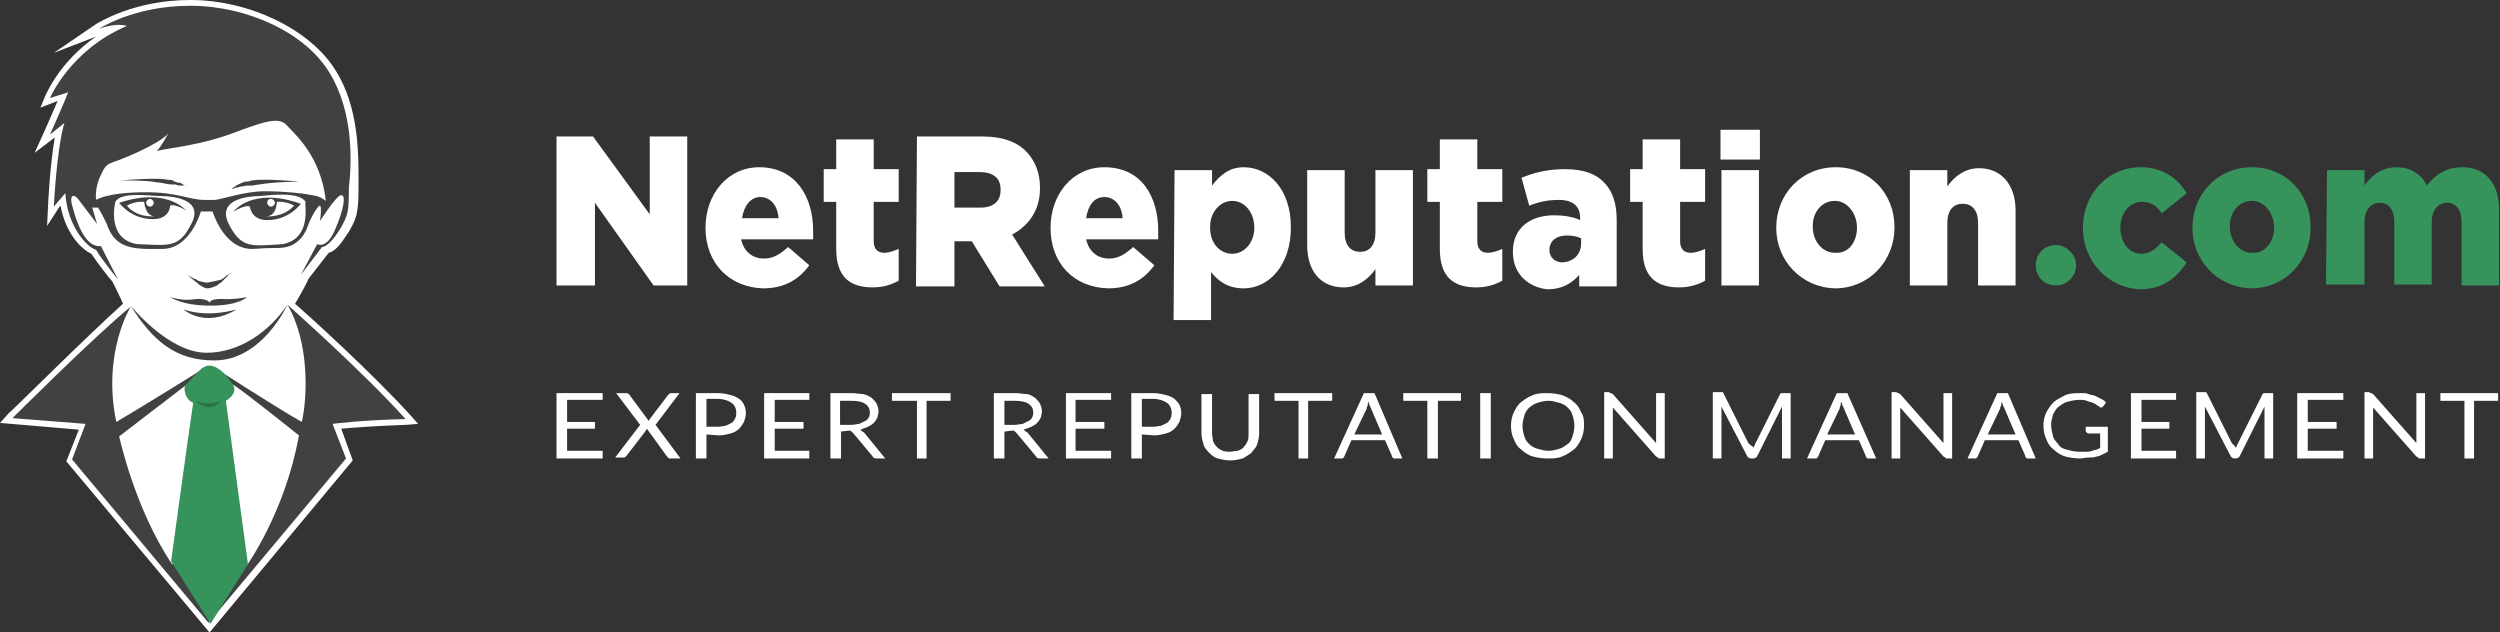 <?xml version="1.0" encoding="utf-8"?>
<!-- Generator: Adobe Illustrator 24.1.3, SVG Export Plug-In . SVG Version: 6.00 Build 0)  -->
<svg version="1.1" id="Layer_1" xmlns="http://www.w3.org/2000/svg" xmlns:xlink="http://www.w3.org/1999/xlink" x="0px" y="0px"
	 viewBox="0 0 260.1 65.8" style="enable-background:new 0 0 260.1 65.8;" xml:space="preserve">
<rect x="0" y="0" width="260.1" height="65.8" fill="#333333" stroke="none"/>
<style type="text/css">
	.st0{clip-path:url(#SVGID_2_);fill:#FFFFFF;}
	.st1{clip-path:url(#SVGID_4_);fill:#414141;}
	.st2{clip-path:url(#SVGID_6_);fill:#414141;}
	.st3{clip-path:url(#SVGID_8_);fill:#37935C;}
	.st4{clip-path:url(#SVGID_10_);fill:#287246;}
	.st5{clip-path:url(#SVGID_12_);fill:#414141;}
	.st6{clip-path:url(#SVGID_14_);fill:#414141;}
	.st7{clip-path:url(#SVGID_16_);fill:#414141;}
	.st8{clip-path:url(#SVGID_18_);fill:#414141;}
	.st9{clip-path:url(#SVGID_20_);fill:#414141;}
	.st10{clip-path:url(#SVGID_22_);fill:#414141;}
	.st11{clip-path:url(#SVGID_24_);fill:#414141;}
	.st12{clip-path:url(#SVGID_26_);fill:#414141;}
	.st13{clip-path:url(#SVGID_28_);fill:#FFFFFF;}
	.st14{clip-path:url(#SVGID_30_);fill:#FFFFFF;}
	.st15{clip-path:url(#SVGID_32_);fill:#FFFFFF;}
	.st16{clip-path:url(#SVGID_34_);fill:#FFFFFF;}
	.st17{clip-path:url(#SVGID_36_);fill:#FFFFFF;}
	.st18{clip-path:url(#SVGID_38_);fill:#FFFFFF;}
	.st19{clip-path:url(#SVGID_40_);fill:#FFFFFF;}
	.st20{clip-path:url(#SVGID_42_);fill:#FFFFFF;}
	.st21{clip-path:url(#SVGID_44_);fill:#FFFFFF;}
	.st22{clip-path:url(#SVGID_46_);fill:#FFFFFF;}
	.st23{clip-path:url(#SVGID_48_);fill:#FFFFFF;}
	.st24{clip-path:url(#SVGID_50_);fill:#FFFFFF;}
	.st25{clip-path:url(#SVGID_52_);fill:#FFFFFF;}
	.st26{clip-path:url(#SVGID_54_);fill:#37935C;}
	.st27{clip-path:url(#SVGID_56_);fill:#37935C;}
	.st28{clip-path:url(#SVGID_58_);fill:#37935C;}
	.st29{clip-path:url(#SVGID_60_);fill:#37935C;}
	.st30{clip-path:url(#SVGID_62_);fill:#FFFFFF;}
	.st31{clip-path:url(#SVGID_64_);fill:#FFFFFF;}
	.st32{clip-path:url(#SVGID_66_);fill:#FFFFFF;}
	.st33{clip-path:url(#SVGID_68_);fill:#FFFFFF;}
	.st34{clip-path:url(#SVGID_70_);fill:#FFFFFF;}
	.st35{clip-path:url(#SVGID_72_);fill:#FFFFFF;}
	.st36{clip-path:url(#SVGID_74_);fill:#FFFFFF;}
	.st37{clip-path:url(#SVGID_76_);fill:#FFFFFF;}
	.st38{clip-path:url(#SVGID_78_);fill:#FFFFFF;}
	.st39{clip-path:url(#SVGID_80_);fill:#FFFFFF;}
	.st40{clip-path:url(#SVGID_82_);fill:#FFFFFF;}
	.st41{clip-path:url(#SVGID_84_);fill:#FFFFFF;}
	.st42{clip-path:url(#SVGID_86_);fill:#FFFFFF;}
	.st43{clip-path:url(#SVGID_88_);fill:#FFFFFF;}
	.st44{clip-path:url(#SVGID_90_);fill:#FFFFFF;}
	.st45{clip-path:url(#SVGID_92_);fill:#FFFFFF;}
	.st46{clip-path:url(#SVGID_94_);fill:#FFFFFF;}
	.st47{clip-path:url(#SVGID_96_);fill:#FFFFFF;}
	.st48{clip-path:url(#SVGID_98_);fill:#FFFFFF;}
	.st49{clip-path:url(#SVGID_100_);fill:#FFFFFF;}
	.st50{clip-path:url(#SVGID_102_);fill:#FFFFFF;}
	.st51{clip-path:url(#SVGID_104_);fill:#FFFFFF;}
	.st52{clip-path:url(#SVGID_106_);fill:#FFFFFF;}
	.st53{clip-path:url(#SVGID_108_);fill:#FFFFFF;}
	.st54{clip-path:url(#SVGID_110_);fill:#FFFFFF;}
	.st55{clip-path:url(#SVGID_112_);fill:#FFFFFF;}
</style>
<g>
	<g>
		<defs>
			<rect id="SVGID_1_" width="260" height="65.8"/>
		</defs>
		<clipPath id="SVGID_2_">
			<use xlink:href="#SVGID_1_"  style="overflow:visible;"/>
		</clipPath>
		<path class="st0" d="M43.5,44.1l-0.8-0.9C38.7,38.8,32.3,33,30.7,31.6c0.6-1,1.3-2.3,1.4-2.6l2.1-2.7c0.9-0.2,1.6-1.5,2.1-2.2
			c0.8-1.4,1-1.9,1-4.6v-0.5c0-2.7,0.1-7.8-2.4-11.7C32.3,3.1,26,0,19.8,0c-5.9,0-9.6,2.4-9.8,2.5L5.6,5.5L10,3.8
			c-3.8,2.6-5.2,6-5.3,6.2l-0.5,1.2L6,10.5c-0.6,1.4-1.4,3.2-1.4,3.2l-1,2.2l2.1-1.6C5.2,17.2,5,21.2,5,21.4l-0.1,2.1L6,21.8
			c0,0,0.1-0.2,0.3-0.4c0.5,2.8,2.1,4.5,3.2,5c0.6,0.9,1.9,2.6,2.2,2.9c0.2,0.4,0.8,1.6,1.1,2.3C8.8,35.2,1,43,0.9,43L0,44l8.2,0.7
			L6.9,48l14.9,17.8l14.9-17.9l-1.2-3.3c1.2-0.1,3.6-0.3,6.8-0.4L43.5,44.1z"/>
	</g>
	<g>
		<defs>
			<rect id="SVGID_3_" width="260" height="65.8"/>
		</defs>
		<clipPath id="SVGID_4_">
			<use xlink:href="#SVGID_3_"  style="overflow:visible;"/>
		</clipPath>
		<path class="st1" d="M42.2,43.6c-4.5-5-12.3-11.9-12.3-11.9c2.3,3.9,2.1,9.6,1.5,12.2c-2.5-1.4-9-5.6-9-5.6l-0.7,0.2l-0.6-0.1
			c0,0-6.6,4.1-9,5.5c-1.5-7.2,1.5-12,1.5-12C9.7,35.1,1.3,43.5,1.3,43.5l7.6,0.6l-1.4,3.7l14.2,17L36,47.7l-1.4-3.6
			C34.6,44.1,37.6,43.7,42.2,43.6 M25.7,58.8l-7.8-0.1c-3.9-5.8-5.5-13.3-5.5-13.3l7.3-5.6c0,0,2.8,0.2,4.5,0.2
			c0.8,0.4,6.9,5.3,6.9,5.3C29.7,53.2,25.7,58.8,25.7,58.8"/>
	</g>
	<g>
		<defs>
			<rect id="SVGID_5_" width="260" height="65.8"/>
		</defs>
		<clipPath id="SVGID_6_">
			<use xlink:href="#SVGID_5_"  style="overflow:visible;"/>
		</clipPath>
		<path class="st2" d="M13.6,31.8c0,0,3.9,4.9,7.9,4.9c3.5,0,6.6-2.3,8.4-5c0,0-2.6,5.8-7.6,5.8C18.3,37.5,15.9,35.5,13.6,31.8"/>
	</g>
	<g>
		<defs>
			<rect id="SVGID_7_" width="260" height="65.8"/>
		</defs>
		<clipPath id="SVGID_8_">
			<use xlink:href="#SVGID_7_"  style="overflow:visible;"/>
		</clipPath>
		<path class="st3" d="M20.8,38.5c0,0-1.2,1.2-1.5,1.6c-0.3,0.4,0.1,1.6,0.8,1.8c-0.4,2.6-2.3,16.5-2.3,16.5l4.1,6.5l3.9-6.2
			l-2.3-17c0,0,1.5-0.8,0.6-1.9C23.3,38.7,22,37.3,20.8,38.5"/>
	</g>
	<g>
		<defs>
			<rect id="SVGID_9_" width="260" height="65.8"/>
		</defs>
		<clipPath id="SVGID_10_">
			<use xlink:href="#SVGID_9_"  style="overflow:visible;"/>
		</clipPath>
		<path class="st4" d="M20.4,41.7c0,0,1.2,0.6,2.6,0C23.1,41.7,21.8,43.2,20.4,41.7"/>
	</g>
	<g>
		<defs>
			<rect id="SVGID_11_" width="260" height="65.8"/>
		</defs>
		<clipPath id="SVGID_12_">
			<use xlink:href="#SVGID_11_"  style="overflow:visible;"/>
		</clipPath>
		<path class="st5" d="M19.1,32.2c0,0,2.2,2,5.5,0C24.5,32.2,21.8,33.1,19.1,32.2"/>
	</g>
	<g>
		<defs>
			<rect id="SVGID_13_" width="260" height="65.8"/>
		</defs>
		<clipPath id="SVGID_14_">
			<use xlink:href="#SVGID_13_"  style="overflow:visible;"/>
		</clipPath>
		<path class="st6" d="M17.7,30.9c0,0,1.2,0.9,4.2,0.9s3.8-0.9,3.8-0.9s-1.2,0.3-2.7,0.2c-1.2,0-1.2,0.4-1.2,0.4s-0.1-0.4-1.2-0.4
			C19.7,31.2,19,31.3,17.7,30.9"/>
	</g>
	<g>
		<defs>
			<rect id="SVGID_15_" width="260" height="65.8"/>
		</defs>
		<clipPath id="SVGID_16_">
			<use xlink:href="#SVGID_15_"  style="overflow:visible;"/>
		</clipPath>
		<path class="st7" d="M23.8,28.5c-0.1,0.1-0.3,0.2-0.5,0.4c-0.1,0.1-0.2,0.1-0.3,0.2c-0.4,0.1-0.9,0.2-1.4,0.3
			c-0.3,0-0.7-0.1-1-0.2c-0.1-0.1-0.3-0.2-0.4-0.2c-0.4-0.2-0.7-0.4-0.7-0.4s0.2,0.2,0.6,0.5c0.2,0.2,0.4,0.3,0.6,0.5
			c0.3,0.2,0.6,0.4,0.9,0.4c0.2,0,0.4-0.1,0.5-0.1c0.2-0.1,0.3-0.1,0.5-0.2c0.1-0.1,0.2-0.2,0.4-0.3c0.1-0.1,0.2-0.2,0.3-0.3
			C23.7,28.7,23.8,28.6,23.8,28.5c0.1-0.1,0.2,0,0.2,0C24.1,28.4,24,28.4,23.8,28.5"/>
	</g>
	<g>
		<defs>
			<rect id="SVGID_17_" width="260" height="65.8"/>
		</defs>
		<clipPath id="SVGID_18_">
			<use xlink:href="#SVGID_17_"  style="overflow:visible;"/>
		</clipPath>
		<path class="st8" d="M19.2,19.3c-0.1-0.1-0.2-0.1-0.3-0.2S18.6,19,18.5,19c-0.2-0.1-0.4-0.1-0.5-0.2s-0.4-0.1-0.6-0.1
			c-0.4-0.1-0.9-0.1-1.4-0.1c-1.8,0-3.6,0.2-3.6,0.2l0,0l0,0c0,0,1.8-0.1,3.5,0.1c0.5,0.1,0.9,0.1,1.3,0.2c0.4,0.1,0.8,0.1,1.1,0.1
			c0.2,0.1,0.3,0.1,0.4,0.1C18.9,19.3,19,19.3,19.2,19.3c0.1,0.1,0.2,0.2,0.2,0.2l0,0l0,0c0,0,0,0,0-0.1
			C19.4,19.6,19.4,19.5,19.2,19.3"/>
	</g>
	<g>
		<defs>
			<rect id="SVGID_19_" width="260" height="65.8"/>
		</defs>
		<clipPath id="SVGID_20_">
			<use xlink:href="#SVGID_19_"  style="overflow:visible;"/>
		</clipPath>
		<path class="st9" d="M31.1,18.9c0,0-1.8-0.2-3.6-0.2c-0.5,0-0.9,0-1.4,0.1c-0.2,0.1-0.4,0.1-0.6,0.1c-0.2,0.1-0.4,0.1-0.5,0.2
			c-0.2,0.1-0.3,0.1-0.4,0.2c-0.1,0.1-0.2,0.1-0.3,0.2c-0.2,0.1-0.2,0.2-0.2,0.2l0,0l0,0l0,0c0,0,0.1-0.1,0.3-0.1
			c0.1-0.1,0.2-0.1,0.4-0.1c0.1-0.1,0.3-0.1,0.4-0.1c0.3-0.1,0.7-0.1,1.1-0.1c0.4-0.1,0.8-0.1,1.3-0.2
			C29.3,18.9,31.1,18.9,31.1,18.9L31.1,18.9L31.1,18.9"/>
	</g>
	<g>
		<defs>
			<rect id="SVGID_21_" width="260" height="65.8"/>
		</defs>
		<clipPath id="SVGID_22_">
			<use xlink:href="#SVGID_21_"  style="overflow:visible;"/>
		</clipPath>
		<path class="st10" d="M34.3,7.6c-2.5-4.2-8.6-7-14.5-7S10.3,3,10.3,3c1.9-0.7,2.9-0.3,2.9-0.3c-5.9,2.5-8,7.5-8,7.5l1.9-0.6
			C6.8,10.4,5.2,14,5.2,14l1.5-1.2c-0.8,2.6-1.1,8.7-1.1,8.7s0.5-0.6,1.2-1.4C7,23.5,9,25.7,10,26c0.5,0.9,2.3,3.1,2.3,3.1
			s-0.8-1.5-1.8-3.5c-1.6,0.2-2.5-2.4-2.9-3.9c-0.5-1.5,0.1-1.6,0.6-0.9c0.6,0.8,1.9,2.5,1.9,2.5l-0.5-1.7h0.6c0,0,0.7,1.1,1.1,2.2
			c1,2.3,3.2,2.1,5.6,2.1c2.9,0,4-3.9,4-3.9h1.2c1.3,3.6,3.3,3.9,4.1,3.9s0.8-0.1,2.7-0.1c1.9,0,2.8-1.2,3.2-2.5
			c0.5-1.2,1.1-2,1.2-1.9c0.2,0.1,0,1.6,0,1.6s1.7-2.7,2.2-2.7c0.5,0,0.3,1.4-0.6,3.5c-0.9,2.2-1.9,1.6-1.9,1.6l-1.7,3.2l2.2-2.9
			c0.4,0,1.1-0.6,1.9-1.9c0.8-1.4,0.9-1.7,0.9-4.3C36.6,16.9,36.8,11.7,34.3,7.6 M19.9,23.3c-1.3,2.6-2.4,2.2-5.6,2.1
			C11,24.9,12,21,12,21c0.6-1.1,3.6-0.6,4.8-0.6C17.9,20.4,21.3,20.7,19.9,23.3 M29.4,25.4c-3.2,0.2-4.3,0.5-5.6-2.1
			c-1.3-2.6,2.1-2.9,3.2-2.9c1.1-0.1,4.1-0.5,4.8,0.6C31.6,21,32.6,24.8,29.4,25.4 M32.4,20.3c-0.9-0.2-2.8-0.4-4.9-0.4
			s-4.6,0.9-5.2,0.9h-0.1l0,0h-0.9c-1.6,0-2.8-0.8-6.1-0.8c-4.1,0-5.2,0.8-5.2,0.8s-0.2-1.2,0.5-2.6c0.6-1.4,0.9-1.1,2.5-1.8
			c1.5-0.6,3.8-1.7,4.5-2.5c0,0-0.8,1.5-1.2,1.8c1.9-0.4,4.5-0.6,7.8-1.8c3.2-1.2,4.9-1.8,5.7-0.9c0.8,0.9,3.6,3.2,4.1,7.9
			C33.6,20.7,33.3,20.4,32.4,20.3"/>
	</g>
	<g>
		<defs>
			<rect id="SVGID_23_" width="260" height="65.8"/>
		</defs>
		<clipPath id="SVGID_24_">
			<use xlink:href="#SVGID_23_"  style="overflow:visible;"/>
		</clipPath>
		<path class="st11" d="M12.4,21.1c0,0,1.2,1.7,3.5,1.7c1.8,0,1.8-1.4,1.8-1.4s0.3-0.3,1.7,0.5C19.4,22,17.5,19.4,12.4,21.1
			 M15.6,20.7c0.2,0,0.4,0.2,0.4,0.4s-0.2,0.4-0.4,0.4c-0.2,0-0.4-0.2-0.4-0.4S15.4,20.7,15.6,20.7 M13.2,21.4c0,0,0.8-0.5,1.8-0.4
			c0,0,0.1,1.5,1.1,1.5C16,22.5,14.3,22.7,13.2,21.4"/>
	</g>
	<g>
		<defs>
			<rect id="SVGID_25_" width="260" height="65.8"/>
		</defs>
		<clipPath id="SVGID_26_">
			<use xlink:href="#SVGID_25_"  style="overflow:visible;"/>
		</clipPath>
		<path class="st12" d="M24.3,22c1.4-0.8,1.7-0.5,1.7-0.5s0.1,1.4,1.8,1.4c2.3,0,3.5-1.7,3.5-1.7C26.2,19.4,24.3,22,24.3,22
			 M28.2,20.7c0.2,0,0.4,0.2,0.4,0.4s-0.2,0.4-0.4,0.4c-0.2,0-0.4-0.2-0.4-0.4S27.9,20.7,28.2,20.7 M27.7,22.5
			c1.1,0,1.1-1.5,1.1-1.5c1-0.1,1.8,0.4,1.8,0.4C29.4,22.7,27.7,22.5,27.7,22.5"/>
	</g>
	<g>
		<defs>
			<rect id="SVGID_27_" width="260" height="65.8"/>
		</defs>
		<clipPath id="SVGID_28_">
			<use xlink:href="#SVGID_27_"  style="overflow:visible;"/>
		</clipPath>
		<polygon class="st13" points="57.9,14.2 61.7,14.2 67.6,22.3 67.6,14.2 71.5,14.2 71.5,29.7 68,29.7 61.9,21.1 61.9,29.7 
			57.9,29.7 		"/>
	</g>
	<g>
		<defs>
			<rect id="SVGID_29_" width="260" height="65.8"/>
		</defs>
		<clipPath id="SVGID_30_">
			<use xlink:href="#SVGID_29_"  style="overflow:visible;"/>
		</clipPath>
		<path class="st14" d="M73.4,23.7L73.4,23.7c0-3.5,2.3-6.3,5.6-6.3c3.8,0,5.6,3.1,5.6,6.6c0,0.3,0,0.6,0,0.9h-7.5
			c0.3,1.3,1.2,2,2.4,2c0.9,0,1.6-0.4,2.5-1.2l2.2,1.9c-1.1,1.5-2.6,2.4-4.8,2.4C75.9,29.9,73.4,27.4,73.4,23.7 M81,22.7
			c-0.1-1.4-0.9-2.2-1.9-2.2s-1.7,0.9-1.9,2.2H81z"/>
	</g>
	<g>
		<defs>
			<rect id="SVGID_31_" width="260" height="65.8"/>
		</defs>
		<clipPath id="SVGID_32_">
			<use xlink:href="#SVGID_31_"  style="overflow:visible;"/>
		</clipPath>
		<path class="st15" d="M87,25.9V21h-1.3v-3.4H87v-3.1h3.9v3.1h2.6V21h-2.6v4.1c0,0.8,0.4,1.2,1.1,1.2c0.5,0,1-0.2,1.5-0.4v3.3
			c-0.7,0.4-1.6,0.7-2.7,0.7C88.4,29.9,87,28.8,87,25.9"/>
	</g>
	<g>
		<defs>
			<rect id="SVGID_33_" width="260" height="65.8"/>
		</defs>
		<clipPath id="SVGID_34_">
			<use xlink:href="#SVGID_33_"  style="overflow:visible;"/>
		</clipPath>
		<path class="st16" d="M95.4,14.2h6.8c2.2,0,3.7,0.6,4.7,1.7c0.8,0.9,1.3,2.1,1.3,3.6v0.1c0,2.3-1.2,3.9-2.9,4.8l3.4,5.4H104
			l-2.9-4.7h-1.8v4.7h-4L95.4,14.2L95.4,14.2z M102,21.6c1.4,0,2.1-0.7,2.1-1.8v-0.1c0-1.2-0.8-1.8-2.2-1.8h-2.6v3.7
			C99.3,21.6,102,21.6,102,21.6z"/>
	</g>
	<g>
		<defs>
			<rect id="SVGID_35_" width="260" height="65.8"/>
		</defs>
		<clipPath id="SVGID_36_">
			<use xlink:href="#SVGID_35_"  style="overflow:visible;"/>
		</clipPath>
		<path class="st17" d="M109.3,23.7L109.3,23.7c0-3.5,2.3-6.3,5.6-6.3c3.9,0,5.6,3.1,5.6,6.6c0,0.3,0,0.6,0,0.9h-7.5
			c0.3,1.3,1.2,2,2.4,2c0.9,0,1.6-0.4,2.5-1.2l2.2,1.9c-1.1,1.5-2.6,2.4-4.8,2.4C111.7,29.9,109.3,27.4,109.3,23.7 M116.8,22.7
			c-0.1-1.4-0.9-2.2-1.9-2.2c-1.1,0-1.7,0.9-1.9,2.2H116.8z"/>
	</g>
	<g>
		<defs>
			<rect id="SVGID_37_" width="260" height="65.8"/>
		</defs>
		<clipPath id="SVGID_38_">
			<use xlink:href="#SVGID_37_"  style="overflow:visible;"/>
		</clipPath>
		<path class="st18" d="M122.2,17.7h3.9v1.6c0.8-1,1.7-1.9,3.3-1.9c2.6,0,4.9,2.3,4.9,6.2v0.1c0,3.9-2.3,6.3-4.9,6.3
			c-1.7,0-2.7-0.8-3.4-1.7v5h-3.9L122.2,17.7L122.2,17.7z M130.5,23.7L130.5,23.7c0-1.6-1-2.8-2.3-2.8c-1.2,0-2.3,1.1-2.3,2.7v0.1
			c0,1.6,1,2.7,2.3,2.7C129.5,26.4,130.5,25.2,130.5,23.7"/>
	</g>
	<g>
		<defs>
			<rect id="SVGID_39_" width="260" height="65.8"/>
		</defs>
		<clipPath id="SVGID_40_">
			<use xlink:href="#SVGID_39_"  style="overflow:visible;"/>
		</clipPath>
		<path class="st19" d="M136,25.5v-7.8h3.9v6.5c0,1.3,0.6,2,1.6,2s1.6-0.7,1.6-2v-6.5h3.9v12h-3.9V28c-0.7,1-1.8,1.9-3.3,1.9
			C137.4,29.9,136,28.2,136,25.5"/>
	</g>
	<g>
		<defs>
			<rect id="SVGID_41_" width="260" height="65.8"/>
		</defs>
		<clipPath id="SVGID_42_">
			<use xlink:href="#SVGID_41_"  style="overflow:visible;"/>
		</clipPath>
		<path class="st20" d="M149.8,25.9V21h-1.3v-3.4h1.3v-3.1h3.9v3.1h2.6V21h-2.6v4.1c0,0.8,0.4,1.2,1.1,1.2c0.5,0,1-0.2,1.5-0.4v3.3
			c-0.7,0.4-1.6,0.7-2.7,0.7C151.2,29.9,149.8,28.8,149.8,25.9"/>
	</g>
	<g>
		<defs>
			<rect id="SVGID_43_" width="260" height="65.8"/>
		</defs>
		<clipPath id="SVGID_44_">
			<use xlink:href="#SVGID_43_"  style="overflow:visible;"/>
		</clipPath>
		<path class="st21" d="M157.4,26.2L157.4,26.2c0-2.5,1.8-3.8,4.3-3.8c1.1,0,2.1,0.2,2.7,0.5v-0.2c0-1.2-0.7-1.9-2.2-1.9
			c-1.2,0-2.1,0.2-3.1,0.6l-0.8-2.9c1.2-0.5,2.6-0.9,4.5-0.9c2,0,3.3,0.5,4.2,1.5c0.8,0.9,1.2,2.1,1.2,3.8v6.9h-3.9v-1.2
			c-0.8,0.9-1.8,1.5-3.3,1.5C159.1,29.9,157.4,28.6,157.4,26.2 M164.5,25.3v-0.5c-0.4-0.2-0.9-0.3-1.5-0.3c-1.1,0-1.8,0.6-1.8,1.5
			V26c0,0.8,0.6,1.3,1.4,1.3C163.7,27.2,164.5,26.5,164.5,25.3"/>
	</g>
	<g>
		<defs>
			<rect id="SVGID_45_" width="260" height="65.8"/>
		</defs>
		<clipPath id="SVGID_46_">
			<use xlink:href="#SVGID_45_"  style="overflow:visible;"/>
		</clipPath>
		<path class="st22" d="M170.9,25.9V21h-1.3v-3.4h1.3v-3.1h3.9v3.1h2.6V21h-2.6v4.1c0,0.8,0.4,1.2,1.1,1.2c0.5,0,1-0.2,1.5-0.4v3.3
			c-0.7,0.4-1.6,0.7-2.7,0.7C172.3,29.9,170.9,28.8,170.9,25.9"/>
	</g>
	<g>
		<defs>
			<rect id="SVGID_47_" width="260" height="65.8"/>
		</defs>
		<clipPath id="SVGID_48_">
			<use xlink:href="#SVGID_47_"  style="overflow:visible;"/>
		</clipPath>
		<path class="st23" d="M179,13.5h4.1v3.1H179V13.5z M179.1,17.7h3.9v12h-3.9V17.7z"/>
	</g>
	<g>
		<defs>
			<rect id="SVGID_49_" width="260" height="65.8"/>
		</defs>
		<clipPath id="SVGID_50_">
			<use xlink:href="#SVGID_49_"  style="overflow:visible;"/>
		</clipPath>
		<path class="st24" d="M184.8,23.7L184.8,23.7c0-3.5,2.6-6.3,6.2-6.3s6.1,2.8,6.1,6.2v0.1c0,3.4-2.6,6.3-6.2,6.3
			C187.4,29.9,184.8,27.1,184.8,23.7 M193.2,23.7L193.2,23.7c0-1.5-1-2.8-2.3-2.8c-1.4,0-2.3,1.2-2.3,2.6v0.1c0,1.5,1,2.7,2.3,2.7
			C192.4,26.4,193.2,25.1,193.2,23.7"/>
	</g>
	<g>
		<defs>
			<rect id="SVGID_51_" width="260" height="65.8"/>
		</defs>
		<clipPath id="SVGID_52_">
			<use xlink:href="#SVGID_51_"  style="overflow:visible;"/>
		</clipPath>
		<path class="st25" d="M198.7,17.7h3.9v1.7c0.7-1,1.8-1.9,3.3-1.9c2.3,0,3.8,1.7,3.8,4.4v7.8h-3.9v-6.5c0-1.3-0.6-2-1.6-2
			s-1.6,0.7-1.6,2v6.5h-3.9L198.7,17.7L198.7,17.7z"/>
	</g>
	<g>
		<defs>
			<rect id="SVGID_53_" width="260" height="65.8"/>
		</defs>
		<clipPath id="SVGID_54_">
			<use xlink:href="#SVGID_53_"  style="overflow:visible;"/>
		</clipPath>
		<path class="st26" d="M216.7,23.7L216.7,23.7c0-3.4,2.5-6.3,6-6.3c2.3,0,3.8,1.1,4.8,2.7l-2.6,2.1c-0.5-0.8-1.1-1.2-2.1-1.2
			c-1.2,0-2.2,1.2-2.2,2.6v0.1c0,1.5,0.9,2.7,2.2,2.7c0.9,0,1.5-0.5,2.1-1.2l2.6,2.1c-1,1.6-2.5,2.8-4.9,2.8
			C219.2,29.9,216.7,27.1,216.7,23.7"/>
	</g>
	<g>
		<defs>
			<rect id="SVGID_55_" width="260" height="65.8"/>
		</defs>
		<clipPath id="SVGID_56_">
			<use xlink:href="#SVGID_55_"  style="overflow:visible;"/>
		</clipPath>
		<path class="st27" d="M228.1,23.7L228.1,23.7c0-3.5,2.6-6.3,6.2-6.3s6.1,2.8,6.1,6.2v0.1c0,3.4-2.6,6.3-6.2,6.3
			C230.7,29.9,228.1,27.1,228.1,23.7 M236.6,23.7L236.6,23.7c0-1.5-1-2.8-2.3-2.8c-1.4,0-2.3,1.2-2.3,2.6v0.1c0,1.5,1,2.7,2.3,2.7
			C235.7,26.4,236.6,25.1,236.6,23.7"/>
	</g>
	<g>
		<defs>
			<rect id="SVGID_57_" width="260" height="65.8"/>
		</defs>
		<clipPath id="SVGID_58_">
			<use xlink:href="#SVGID_57_"  style="overflow:visible;"/>
		</clipPath>
		<path class="st28" d="M242.1,17.7h3.9v1.6c0.7-1,1.8-1.9,3.3-1.9c1.5,0,2.6,0.7,3.2,1.9c0.9-1.2,2.1-1.9,3.7-1.9
			c2.3,0,3.8,1.6,3.8,4.4v7.9h-3.9v-6.6c0-1.3-0.6-2-1.5-2s-1.6,0.7-1.6,2v6.5h-3.9v-6.5c0-1.3-0.6-2-1.5-2s-1.6,0.7-1.6,2v6.5H242
			L242.1,17.7L242.1,17.7z"/>
	</g>
	<g>
		<defs>
			<rect id="SVGID_59_" width="260" height="65.8"/>
		</defs>
		<clipPath id="SVGID_60_">
			<use xlink:href="#SVGID_59_"  style="overflow:visible;"/>
		</clipPath>
		<path class="st29" d="M216,27.6c0,1.1-0.9,2.1-2.1,2.1s-2.1-0.9-2.1-2.1s0.9-2.1,2.1-2.1C215,25.5,216,26.5,216,27.6"/>
	</g>
	<g>
		<defs>
			<rect id="SVGID_61_" width="260" height="65.8"/>
		</defs>
		<clipPath id="SVGID_62_">
			<use xlink:href="#SVGID_61_"  style="overflow:visible;"/>
		</clipPath>
		<polygon class="st30" points="62.7,40.9 62.7,41.6 59,41.6 59,43.9 61.9,43.9 61.9,44.6 59,44.6 59,46.9 62.7,46.9 62.7,47.7 
			57.9,47.7 57.9,40.9 		"/>
	</g>
	<g>
		<defs>
			<rect id="SVGID_63_" width="260" height="65.8"/>
		</defs>
		<clipPath id="SVGID_64_">
			<use xlink:href="#SVGID_63_"  style="overflow:visible;"/>
		</clipPath>
		<path class="st31" d="M66.6,44.2l-2.5-3.3h1.1c0.1,0,0.1,0,0.2,0.1c0.1,0,0.1,0.1,0.1,0.1l2,2.7c0-0.1,0.1-0.1,0.1-0.2l1.9-2.5
			c0.1-0.1,0.1-0.1,0.1-0.1c0.1,0,0.1-0.1,0.1-0.1h1l-2.5,3.3l2.6,3.5h-1.1c-0.1,0-0.1,0-0.2-0.1c-0.1-0.1-0.1-0.1-0.1-0.1l-2.1-2.9
			c0,0.1-0.1,0.1-0.1,0.2l-2,2.6c-0.1,0.1-0.1,0.1-0.1,0.1c-0.1,0.1-0.1,0.1-0.2,0.1H64L66.6,44.2z"/>
	</g>
	<g>
		<defs>
			<rect id="SVGID_65_" width="260" height="65.8"/>
		</defs>
		<clipPath id="SVGID_66_">
			<use xlink:href="#SVGID_65_"  style="overflow:visible;"/>
		</clipPath>
		<path class="st32" d="M73.5,45.2v2.5h-1.1v-6.8h2.3c0.5,0,0.9,0.1,1.3,0.2c0.4,0.1,0.6,0.2,0.9,0.4s0.4,0.4,0.5,0.6
			c0.1,0.2,0.2,0.5,0.2,0.9c0,0.3-0.1,0.6-0.2,0.9c-0.1,0.2-0.3,0.5-0.5,0.7c-0.2,0.2-0.5,0.4-0.9,0.5c-0.4,0.1-0.8,0.2-1.2,0.2
			L73.5,45.2L73.5,45.2z M73.5,44.4h1.2c0.3,0,0.6-0.1,0.8-0.1c0.2-0.1,0.4-0.2,0.6-0.3c0.2-0.1,0.3-0.3,0.4-0.5
			c0.1-0.2,0.1-0.4,0.1-0.6c0-0.4-0.2-0.8-0.5-1c-0.3-0.2-0.8-0.4-1.4-0.4h-1.2V44.4z"/>
	</g>
	<g>
		<defs>
			<rect id="SVGID_67_" width="260" height="65.8"/>
		</defs>
		<clipPath id="SVGID_68_">
			<use xlink:href="#SVGID_67_"  style="overflow:visible;"/>
		</clipPath>
		<polygon class="st33" points="84.2,40.9 84.2,41.6 80.6,41.6 80.6,43.9 83.6,43.9 83.6,44.6 80.6,44.6 80.6,46.9 84.2,46.9 
			84.2,47.7 79.5,47.7 79.5,40.9 		"/>
	</g>
	<g>
		<defs>
			<rect id="SVGID_69_" width="260" height="65.8"/>
		</defs>
		<clipPath id="SVGID_70_">
			<use xlink:href="#SVGID_69_"  style="overflow:visible;"/>
		</clipPath>
		<path class="st34" d="M87.5,44.9v2.8h-1.1v-6.8h2.2c0.5,0,0.9,0.1,1.2,0.1c0.4,0.1,0.6,0.2,0.9,0.4c0.2,0.2,0.4,0.4,0.5,0.6
			c0.1,0.2,0.2,0.5,0.2,0.8c0,0.2-0.1,0.5-0.1,0.6c-0.1,0.2-0.2,0.4-0.4,0.6c-0.2,0.2-0.4,0.3-0.6,0.4c-0.2,0.1-0.5,0.2-0.8,0.3
			c0.1,0.1,0.2,0.2,0.4,0.3l2.2,2.7h-0.9c-0.2,0-0.4-0.1-0.4-0.2l-2-2.4c-0.1-0.1-0.1-0.1-0.2-0.2c-0.1-0.1-0.2-0.1-0.3-0.1
			L87.5,44.9L87.5,44.9z M87.5,44.2h1.1c0.3,0,0.6-0.1,0.8-0.1c0.2-0.1,0.4-0.2,0.6-0.3c0.2-0.1,0.3-0.2,0.4-0.4s0.1-0.4,0.1-0.5
			c0-0.4-0.2-0.7-0.5-0.9s-0.8-0.3-1.4-0.3h-1.2V44.2z"/>
	</g>
	<g>
		<defs>
			<rect id="SVGID_71_" width="260" height="65.8"/>
		</defs>
		<clipPath id="SVGID_72_">
			<use xlink:href="#SVGID_71_"  style="overflow:visible;"/>
		</clipPath>
		<polygon class="st35" points="98.9,40.9 98.9,41.7 96.4,41.7 96.4,47.7 95.4,47.7 95.4,41.7 92.8,41.7 92.8,40.9 		"/>
	</g>
	<g>
		<defs>
			<rect id="SVGID_73_" width="260" height="65.8"/>
		</defs>
		<clipPath id="SVGID_74_">
			<use xlink:href="#SVGID_73_"  style="overflow:visible;"/>
		</clipPath>
		<path class="st36" d="M104.5,44.9v2.8h-1.1v-6.8h2.2c0.5,0,0.9,0.1,1.2,0.1s0.6,0.2,0.9,0.4c0.2,0.2,0.4,0.4,0.5,0.6
			c0.1,0.2,0.2,0.5,0.2,0.8c0,0.2-0.1,0.5-0.1,0.6c-0.1,0.2-0.2,0.4-0.4,0.6c-0.2,0.2-0.4,0.3-0.6,0.4c-0.2,0.1-0.5,0.2-0.8,0.3
			c0.1,0.1,0.2,0.2,0.4,0.3l2.2,2.7h-0.9c-0.2,0-0.4-0.1-0.4-0.2l-2-2.4c-0.1-0.1-0.1-0.1-0.2-0.2c-0.1-0.1-0.2-0.1-0.3-0.1
			L104.5,44.9L104.5,44.9z M104.5,44.2h1.1c0.3,0,0.6-0.1,0.8-0.1c0.2-0.1,0.4-0.2,0.6-0.3s0.3-0.2,0.4-0.4c0.1-0.2,0.1-0.4,0.1-0.5
			c0-0.4-0.2-0.7-0.5-0.9s-0.8-0.3-1.4-0.3h-1.1L104.5,44.2L104.5,44.2z"/>
	</g>
	<g>
		<defs>
			<rect id="SVGID_75_" width="260" height="65.8"/>
		</defs>
		<clipPath id="SVGID_76_">
			<use xlink:href="#SVGID_75_"  style="overflow:visible;"/>
		</clipPath>
		<polygon class="st37" points="115.6,40.9 115.6,41.6 111.9,41.6 111.9,43.9 114.9,43.9 114.9,44.6 111.9,44.6 111.9,46.9 
			115.6,46.9 115.6,47.7 110.9,47.7 110.9,40.9 		"/>
	</g>
	<g>
		<defs>
			<rect id="SVGID_77_" width="260" height="65.8"/>
		</defs>
		<clipPath id="SVGID_78_">
			<use xlink:href="#SVGID_77_"  style="overflow:visible;"/>
		</clipPath>
		<path class="st38" d="M118.8,45.2v2.5h-1.1v-6.8h2.3c0.5,0,0.9,0.1,1.3,0.2c0.4,0.1,0.6,0.2,0.9,0.4c0.2,0.2,0.4,0.4,0.5,0.6
			s0.2,0.5,0.2,0.9c0,0.3-0.1,0.6-0.2,0.9c-0.1,0.2-0.3,0.5-0.5,0.7c-0.2,0.2-0.5,0.4-0.9,0.5c-0.4,0.1-0.8,0.2-1.2,0.2L118.8,45.2
			L118.8,45.2z M118.8,44.4h1.2c0.3,0,0.6-0.1,0.8-0.1c0.2-0.1,0.4-0.2,0.6-0.3s0.3-0.3,0.4-0.5s0.1-0.4,0.1-0.6
			c0-0.4-0.2-0.8-0.5-1c-0.3-0.2-0.8-0.4-1.4-0.4h-1.2V44.4z"/>
	</g>
	<g>
		<defs>
			<rect id="SVGID_79_" width="260" height="65.8"/>
		</defs>
		<clipPath id="SVGID_80_">
			<use xlink:href="#SVGID_79_"  style="overflow:visible;"/>
		</clipPath>
		<path class="st39" d="M127.9,47c0.3,0,0.6-0.1,0.9-0.1c0.2-0.1,0.5-0.2,0.6-0.4c0.2-0.2,0.3-0.4,0.4-0.6s0.1-0.5,0.1-0.8V41h1.1
			v4.1c0,0.4-0.1,0.8-0.2,1.1c-0.1,0.4-0.4,0.6-0.6,0.9c-0.2,0.2-0.6,0.4-0.9,0.6c-0.4,0.1-0.8,0.2-1.3,0.2s-0.9-0.1-1.3-0.2
			c-0.4-0.1-0.7-0.4-0.9-0.6c-0.2-0.2-0.5-0.5-0.6-0.9s-0.2-0.7-0.2-1.1V41h1.1v4.1c0,0.3,0.1,0.5,0.1,0.8c0.1,0.2,0.2,0.4,0.4,0.6
			c0.2,0.2,0.4,0.3,0.6,0.4C127.2,46.9,127.5,47,127.9,47"/>
	</g>
	<g>
		<defs>
			<rect id="SVGID_81_" width="260" height="65.8"/>
		</defs>
		<clipPath id="SVGID_82_">
			<use xlink:href="#SVGID_81_"  style="overflow:visible;"/>
		</clipPath>
		<polygon class="st40" points="138.6,40.9 138.6,41.7 136.1,41.7 136.1,47.7 135.1,47.7 135.1,41.7 132.6,41.7 132.6,40.9 		"/>
	</g>
	<g>
		<defs>
			<rect id="SVGID_83_" width="260" height="65.8"/>
		</defs>
		<clipPath id="SVGID_84_">
			<use xlink:href="#SVGID_83_"  style="overflow:visible;"/>
		</clipPath>
		<path class="st41" d="M145.9,47.7h-0.8c-0.1,0-0.2,0-0.2-0.1c-0.1-0.1-0.1-0.1-0.1-0.2l-0.7-1.6h-3.5l-0.7,1.6
			c0,0.1-0.1,0.1-0.1,0.2c-0.1,0.1-0.1,0.1-0.2,0.1h-0.8l3.1-6.8h1.1L145.9,47.7z M140.9,45.2h2.9l-1.2-2.8
			c-0.1-0.2-0.2-0.4-0.2-0.6c-0.1,0.1-0.1,0.2-0.1,0.4c-0.1,0.1-0.1,0.2-0.1,0.3L140.9,45.2z"/>
	</g>
	<g>
		<defs>
			<rect id="SVGID_85_" width="260" height="65.8"/>
		</defs>
		<clipPath id="SVGID_86_">
			<use xlink:href="#SVGID_85_"  style="overflow:visible;"/>
		</clipPath>
		<polygon class="st42" points="152,40.9 152,41.7 149.6,41.7 149.6,47.7 148.5,47.7 148.5,41.7 146,41.7 146,40.9 		"/>
	</g>
	<g>
		<defs>
			<rect id="SVGID_87_" width="260" height="65.8"/>
		</defs>
		<clipPath id="SVGID_88_">
			<use xlink:href="#SVGID_87_"  style="overflow:visible;"/>
		</clipPath>
		<rect x="154" y="40.9" class="st43" width="1.1" height="6.8"/>
	</g>
	<g>
		<defs>
			<rect id="SVGID_89_" width="260" height="65.8"/>
		</defs>
		<clipPath id="SVGID_90_">
			<use xlink:href="#SVGID_89_"  style="overflow:visible;"/>
		</clipPath>
		<path class="st44" d="M164.8,44.3c0,0.5-0.1,1-0.3,1.4c-0.2,0.4-0.4,0.8-0.8,1.1c-0.4,0.3-0.7,0.5-1.2,0.7c-0.5,0.2-1,0.2-1.5,0.2
			c-0.6,0-1.1-0.1-1.5-0.2s-0.9-0.4-1.2-0.7c-0.4-0.3-0.6-0.6-0.8-1.1c-0.2-0.4-0.3-0.9-0.3-1.4s0.1-1,0.3-1.4
			c0.2-0.4,0.4-0.8,0.8-1.1s0.7-0.5,1.2-0.7c0.5-0.2,1-0.2,1.5-0.2c0.6,0,1.1,0.1,1.5,0.2c0.5,0.2,0.9,0.4,1.2,0.7
			c0.4,0.3,0.6,0.6,0.8,1.1C164.8,43.3,164.8,43.8,164.8,44.3 M163.8,44.3c0-0.4-0.1-0.8-0.2-1.1c-0.1-0.4-0.3-0.6-0.5-0.8
			s-0.5-0.4-0.9-0.5c-0.4-0.1-0.7-0.2-1.1-0.2c-0.4,0-0.8,0.1-1.1,0.2c-0.4,0.1-0.6,0.3-0.9,0.5c-0.2,0.2-0.4,0.5-0.5,0.8
			c-0.1,0.4-0.2,0.7-0.2,1.1c0,0.4,0.1,0.8,0.2,1.1c0.1,0.4,0.3,0.6,0.5,0.8c0.2,0.2,0.5,0.4,0.9,0.5s0.7,0.2,1.1,0.2
			c0.4,0,0.8-0.1,1.1-0.2c0.4-0.1,0.6-0.3,0.9-0.5s0.4-0.5,0.5-0.8C163.7,45.1,163.8,44.7,163.8,44.3"/>
	</g>
	<g>
		<defs>
			<rect id="SVGID_91_" width="260" height="65.8"/>
		</defs>
		<clipPath id="SVGID_92_">
			<use xlink:href="#SVGID_91_"  style="overflow:visible;"/>
		</clipPath>
		<path class="st45" d="M167.6,40.9c0.1,0,0.1,0.1,0.2,0.1l4.5,5.1c0-0.1,0-0.2,0-0.2c0-0.1,0-0.2,0-0.2v-4.8h0.9v6.8h-0.5
			c-0.1,0-0.2,0-0.2-0.1c-0.1,0-0.1-0.1-0.2-0.1l-4.5-5.1c0,0.1,0,0.2,0,0.2c0,0.1,0,0.1,0,0.2v4.9h-0.9v-6.9h0.5
			C167.5,40.9,167.6,40.9,167.6,40.9"/>
	</g>
	<g>
		<defs>
			<rect id="SVGID_93_" width="260" height="65.8"/>
		</defs>
		<clipPath id="SVGID_94_">
			<use xlink:href="#SVGID_93_"  style="overflow:visible;"/>
		</clipPath>
		<path class="st46" d="M182.3,46.4c0.1,0.1,0.1,0.2,0.1,0.2c0.1-0.1,0.1-0.2,0.1-0.2c0.1-0.1,0.1-0.2,0.1-0.2l2.6-5.2
			c0.1-0.1,0.1-0.1,0.1-0.1c0.1,0,0.1,0,0.2,0h0.8v6.8h-0.9v-5c0-0.1,0-0.1,0-0.2c0-0.1,0-0.2,0-0.2l-2.6,5.2
			c-0.1,0.1-0.2,0.2-0.4,0.2h-0.2c-0.2,0-0.3-0.1-0.4-0.2l-2.7-5.2c0,0.1,0,0.2,0,0.2s0,0.2,0,0.2v5h-0.9v-6.9h0.8
			c0.1,0,0.2,0,0.2,0c0.1,0,0.1,0.1,0.1,0.1l2.6,5.2C182.1,46.3,182.2,46.4,182.3,46.4"/>
	</g>
	<g>
		<defs>
			<rect id="SVGID_95_" width="260" height="65.8"/>
		</defs>
		<clipPath id="SVGID_96_">
			<use xlink:href="#SVGID_95_"  style="overflow:visible;"/>
		</clipPath>
		<path class="st47" d="M195.2,47.7h-0.8c-0.1,0-0.2,0-0.2-0.1c-0.1-0.1-0.1-0.1-0.1-0.2l-0.7-1.6h-3.5l-0.7,1.6
			c0,0.1-0.1,0.1-0.1,0.2c-0.1,0.1-0.1,0.1-0.2,0.1H188l3.1-6.8h1.1L195.2,47.7z M190.1,45.2h2.9l-1.2-2.8c-0.1-0.2-0.2-0.4-0.2-0.6
			c-0.1,0.1-0.1,0.2-0.1,0.4c-0.1,0.1-0.1,0.2-0.1,0.3L190.1,45.2z"/>
	</g>
	<g>
		<defs>
			<rect id="SVGID_97_" width="260" height="65.8"/>
		</defs>
		<clipPath id="SVGID_98_">
			<use xlink:href="#SVGID_97_"  style="overflow:visible;"/>
		</clipPath>
		<path class="st48" d="M197.5,40.9c0.1,0,0.1,0.1,0.2,0.1l4.5,5.1c0-0.1,0-0.2,0-0.2c0-0.1,0-0.2,0-0.2v-4.8h0.9v6.8h-0.5
			c-0.1,0-0.2,0-0.2-0.1c-0.1,0-0.1-0.1-0.2-0.1l-4.5-5.1c0,0.1,0,0.2,0,0.2c0,0.1,0,0.1,0,0.2v4.9h-0.9v-6.9h0.5
			C197.4,40.9,197.5,40.9,197.5,40.9"/>
	</g>
	<g>
		<defs>
			<rect id="SVGID_99_" width="260" height="65.8"/>
		</defs>
		<clipPath id="SVGID_100_">
			<use xlink:href="#SVGID_99_"  style="overflow:visible;"/>
		</clipPath>
		<path class="st49" d="M211.8,47.7H211c-0.1,0-0.2,0-0.2-0.1c-0.1-0.1-0.1-0.1-0.1-0.2l-0.7-1.6h-3.5l-0.7,1.6
			c0,0.1-0.1,0.1-0.1,0.2c-0.1,0.1-0.1,0.1-0.2,0.1h-0.8l3.1-6.8h1.1L211.8,47.7z M206.8,45.2h2.9l-1.2-2.8
			c-0.1-0.2-0.2-0.4-0.2-0.6c-0.1,0.1-0.1,0.2-0.1,0.4c-0.1,0.1-0.1,0.2-0.1,0.3L206.8,45.2z"/>
	</g>
	<g>
		<defs>
			<rect id="SVGID_101_" width="260" height="65.8"/>
		</defs>
		<clipPath id="SVGID_102_">
			<use xlink:href="#SVGID_101_"  style="overflow:visible;"/>
		</clipPath>
		<path class="st50" d="M216.6,47c0.2,0,0.4,0,0.6,0s0.4-0.1,0.5-0.1c0.2-0.1,0.3-0.1,0.4-0.1c0.1-0.1,0.3-0.1,0.4-0.2v-1.5h-1.2
			c-0.1,0-0.1,0-0.2-0.1c-0.1-0.1-0.1-0.1-0.1-0.1v-0.5h2.3V47c-0.2,0.1-0.4,0.2-0.6,0.3c-0.2,0.1-0.4,0.2-0.6,0.2
			c-0.2,0.1-0.5,0.1-0.8,0.1c-0.3,0-0.6,0.1-0.9,0.1c-0.5,0-1.1-0.1-1.5-0.2s-0.9-0.4-1.2-0.7c-0.4-0.3-0.6-0.6-0.8-1.1
			c-0.2-0.4-0.3-0.9-0.3-1.4s0.1-1,0.3-1.4c0.2-0.4,0.5-0.8,0.8-1.1c0.4-0.3,0.8-0.5,1.2-0.7c0.5-0.2,1-0.2,1.6-0.2
			c0.3,0,0.6,0,0.8,0.1c0.2,0.1,0.5,0.1,0.7,0.2c0.2,0.1,0.4,0.2,0.6,0.3c0.2,0.1,0.4,0.2,0.5,0.4l-0.3,0.4
			c-0.1,0.1-0.1,0.1-0.2,0.1c-0.1,0-0.1,0-0.2-0.1c-0.1-0.1-0.2-0.1-0.3-0.2s-0.2-0.1-0.4-0.2c-0.2-0.1-0.4-0.1-0.6-0.2
			c-0.2-0.1-0.5-0.1-0.8-0.1c-0.4,0-0.8,0.1-1.2,0.2c-0.4,0.1-0.6,0.3-0.9,0.5s-0.4,0.5-0.6,0.8c-0.1,0.4-0.2,0.7-0.2,1.1
			c0,0.4,0.1,0.8,0.2,1.2c0.1,0.4,0.4,0.6,0.6,0.9s0.5,0.4,0.9,0.5C215.8,47,216.2,47,216.6,47"/>
	</g>
	<g>
		<defs>
			<rect id="SVGID_103_" width="260" height="65.8"/>
		</defs>
		<clipPath id="SVGID_104_">
			<use xlink:href="#SVGID_103_"  style="overflow:visible;"/>
		</clipPath>
		<polygon class="st51" points="226.4,40.9 226.4,41.6 222.8,41.6 222.8,43.9 225.7,43.9 225.7,44.6 222.8,44.6 222.8,46.9 
			226.4,46.9 226.4,47.7 221.7,47.7 221.7,40.9 		"/>
	</g>
	<g>
		<defs>
			<rect id="SVGID_105_" width="260" height="65.8"/>
		</defs>
		<clipPath id="SVGID_106_">
			<use xlink:href="#SVGID_105_"  style="overflow:visible;"/>
		</clipPath>
		<polygon class="st52" points="243.8,40.9 243.8,41.6 240.1,41.6 240.1,43.9 243.1,43.9 243.1,44.6 240.1,44.6 240.1,46.9 
			243.8,46.9 243.8,47.7 239,47.7 239,40.9 		"/>
	</g>
	<g>
		<defs>
			<rect id="SVGID_107_" width="260" height="65.8"/>
		</defs>
		<clipPath id="SVGID_108_">
			<use xlink:href="#SVGID_107_"  style="overflow:visible;"/>
		</clipPath>
		<path class="st53" d="M246.7,40.9c0.1,0,0.1,0.1,0.2,0.1l4.5,5.1c0-0.1,0-0.2,0-0.2c0-0.1,0-0.2,0-0.2v-4.8h0.9v6.8h-0.5
			c-0.1,0-0.2,0-0.2-0.1c-0.1,0-0.1-0.1-0.2-0.1l-4.5-5.1c0,0.1,0,0.2,0,0.2c0,0.1,0,0.1,0,0.2v4.9h-0.9v-6.9h0.5
			C246.6,40.9,246.6,40.9,246.7,40.9"/>
	</g>
	<g>
		<defs>
			<rect id="SVGID_109_" width="260" height="65.8"/>
		</defs>
		<clipPath id="SVGID_110_">
			<use xlink:href="#SVGID_109_"  style="overflow:visible;"/>
		</clipPath>
		<polygon class="st54" points="259.9,40.9 259.9,41.7 257.4,41.7 257.4,47.7 256.4,47.7 256.4,41.7 253.9,41.7 253.9,40.9 		"/>
	</g>
	<g>
		<defs>
			<rect id="SVGID_111_" width="260" height="65.8"/>
		</defs>
		<clipPath id="SVGID_112_">
			<use xlink:href="#SVGID_111_"  style="overflow:visible;"/>
		</clipPath>
		<path class="st55" d="M232.5,46.4c0.1,0.1,0.1,0.2,0.1,0.2c0.1-0.1,0.1-0.2,0.1-0.2s0.1-0.2,0.1-0.2l2.6-5.2
			c0.1-0.1,0.1-0.1,0.1-0.1c0.1,0,0.1,0,0.2,0h0.8v6.8h-0.9v-5c0-0.1,0-0.1,0-0.2c0-0.1,0-0.2,0-0.2l-2.6,5.2
			c-0.1,0.1-0.2,0.2-0.4,0.2h-0.1c-0.2,0-0.3-0.1-0.4-0.2l-2.7-5.2c0,0.1,0,0.2,0,0.2s0,0.2,0,0.2v5h-0.9v-6.9h0.8
			c0.1,0,0.2,0,0.2,0s0.1,0.1,0.1,0.1l2.6,5.2C232.4,46.3,232.5,46.4,232.5,46.4"/>
	</g>
</g>
</svg>
